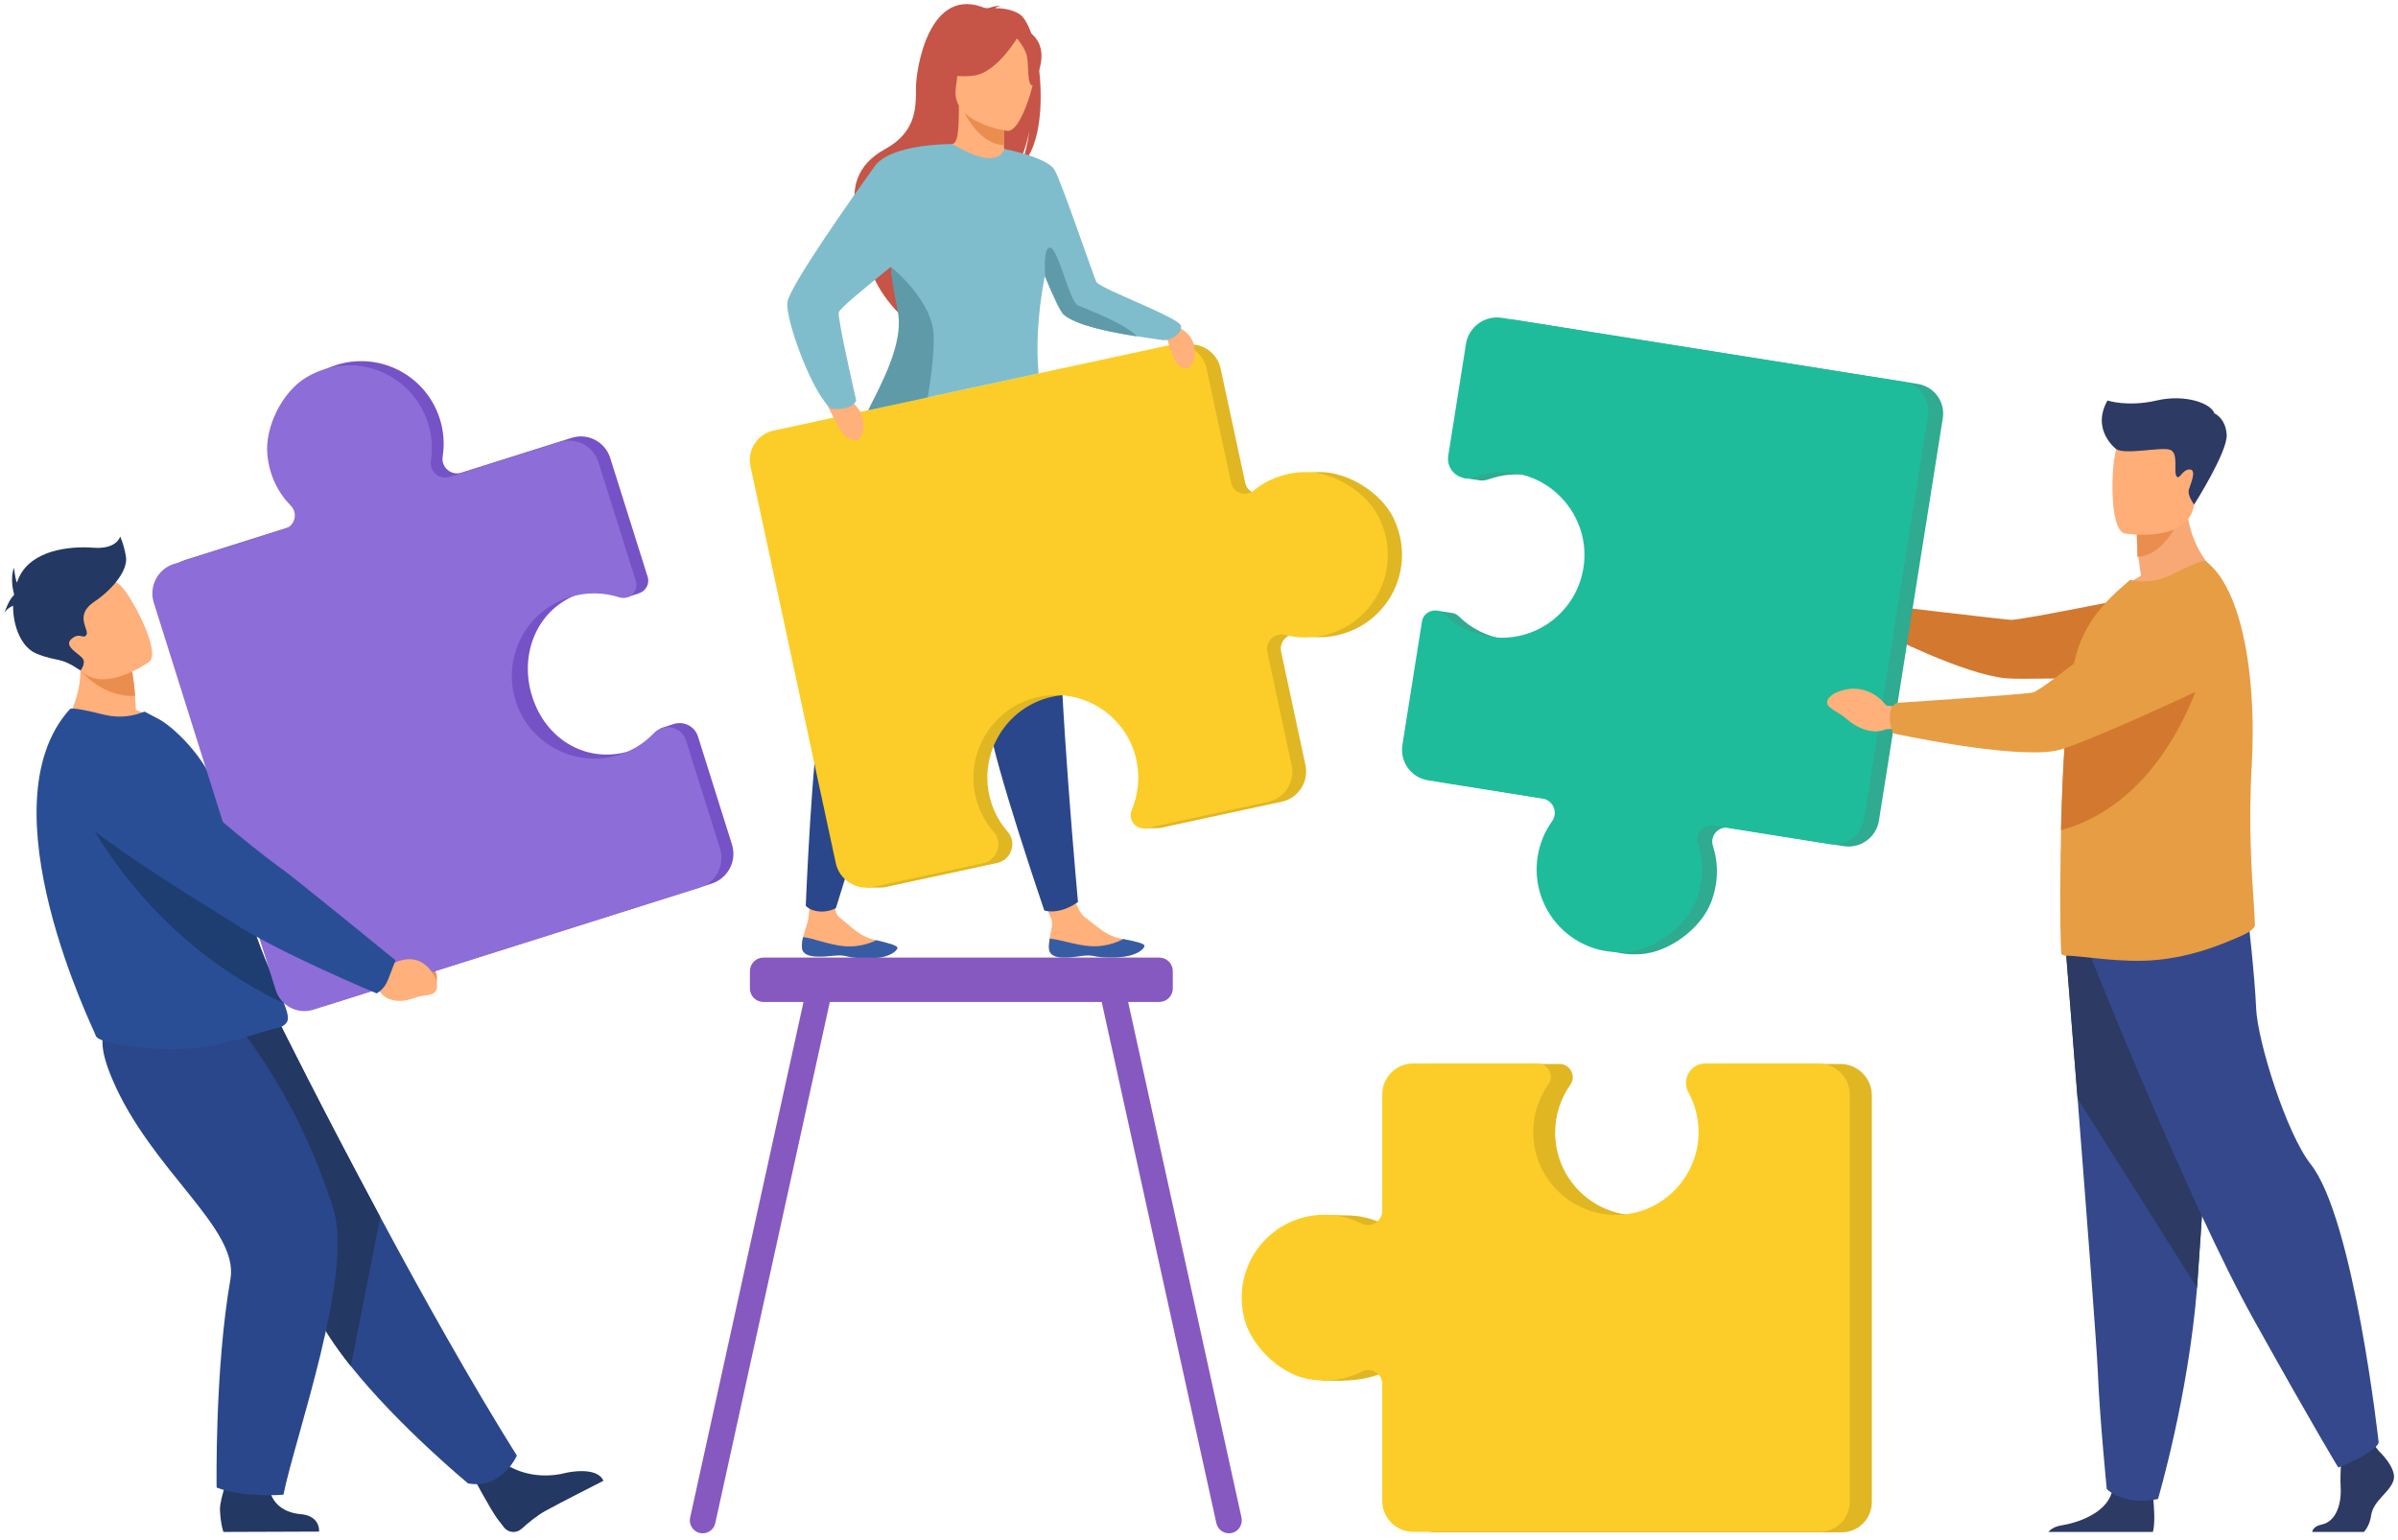 <svg width="330" height="212" viewBox="0 0 330 212" fill="none" xmlns="http://www.w3.org/2000/svg">
<path d="M144.351 130.636C144.499 131.999 146.416 131.95 148.596 131.621C150.775 131.293 150.202 131.868 153.266 131.802C156.331 131.736 157.347 130.702 157.478 130.259C157.593 129.864 156.118 129.585 154.528 129.257C154.332 129.208 154.135 129.175 153.922 129.125C152.136 128.731 150.906 127.434 149.35 126.318C147.875 125.267 146.875 120.422 146.875 120.422L142.516 120.39C142.516 120.39 143.876 124.758 144.597 126.285C145.023 127.171 144.564 128.321 144.433 129.191C144.384 129.667 144.302 130.16 144.351 130.636Z" fill="#FFB07B"/>
<path d="M148.609 131.621C150.789 131.292 150.215 131.867 153.28 131.802C156.344 131.736 157.361 130.701 157.492 130.258C157.606 129.864 156.131 129.585 154.542 129.256L154.525 129.289C154.525 129.289 152.592 130.422 150.068 130.242C148.003 130.11 145.889 129.322 144.463 129.207C144.381 129.683 144.315 130.159 144.365 130.636C144.496 131.999 146.43 131.949 148.609 131.621Z" fill="#365DA4"/>
<path d="M110.343 130.422C110.441 131.785 112.359 131.818 114.555 131.572C116.735 131.326 116.161 131.884 119.226 131.933C122.29 131.982 123.339 130.981 123.503 130.537C123.634 130.143 122.159 129.815 120.586 129.421C120.389 129.371 120.193 129.322 119.996 129.273C118.226 128.813 117.046 127.467 115.538 126.301C114.096 125.184 115.276 120.586 115.276 120.586L111.982 119.026C111.982 119.026 111.523 123.772 111.277 126.169C111.179 127.155 110.687 128.14 110.523 128.994C110.392 129.454 110.31 129.93 110.343 130.422Z" fill="#FFB07B"/>
<path d="M114.538 131.571C116.718 131.325 116.144 131.883 119.209 131.933C122.273 131.982 123.322 130.98 123.486 130.537C123.617 130.143 122.142 129.814 120.569 129.42L120.552 129.453C120.552 129.453 118.569 130.504 116.062 130.241C114.014 130.028 111.916 129.157 110.506 128.993C110.408 129.453 110.326 129.929 110.359 130.422C110.424 131.785 112.358 131.801 114.538 131.571Z" fill="#365DA4"/>
<path d="M117.75 62.112C117.75 62.112 116.832 66.546 115.914 89.058C115.914 89.058 114.21 93.229 112.981 98.32C111.751 103.41 110.883 124.675 110.883 124.675C110.883 124.675 111.374 125.381 112.866 125.48C114.079 125.545 115.029 125.02 115.029 125.02C115.029 125.02 123.6 97.17 127.763 86.365C131.925 75.561 134.384 60.125 134.384 60.125L117.75 62.112Z" fill="#2B478B"/>
<path d="M128.059 64C128.059 64 128.731 68.483 135.646 89.912C135.646 89.912 135.499 94.411 136.105 99.617C136.712 104.822 143.709 125.331 143.709 125.331C143.709 125.331 144.644 125.66 146.037 125.282C147.331 124.937 148.347 124.165 148.347 124.165C148.347 124.165 145.66 94.871 145.84 83.278C146.02 71.685 142.972 56.364 142.972 56.364L128.059 64Z" fill="#2B478B"/>
<path d="M140.3 1.946C139.219 1.257 137.875 1.125 136.941 1.125C137.186 0.895 137.678 0.813 137.678 0.813C137.104 0.698 135.777 1.207 135.777 1.207C127.861 -2.307 126.01 9.533 126.042 12.308C126.075 15.083 125.928 18.269 121.781 20.535C113.62 25.017 119.88 33.868 119.88 33.868C118.405 38.089 123.846 43.277 123.846 43.277C123.748 41.028 134.04 26.725 139.579 23.474C140.989 21.619 141.611 18.236 141.66 17.957C141.3 20.65 140.759 22.144 140.317 22.965C145.069 19.024 143.185 3.786 140.3 1.946Z" fill="#C65447"/>
<path d="M138.582 21.948C138.614 21.964 135.992 23.327 134.009 22.785C132.157 22.276 130.945 19.862 130.961 19.862C131.748 19.698 131.977 18.631 131.961 13.983L132.321 14.049L138.074 15.198L138.287 15.248C138.287 15.248 138.156 17.136 138.139 18.91C138.139 19.287 138.139 19.649 138.156 19.993C138.221 21.012 138.336 21.832 138.582 21.948Z" fill="#FFB07B"/>
<path d="M138.154 18.892C138.154 19.27 138.154 19.631 138.171 19.976C134.828 19.845 132.894 16.002 132.156 14.327L138.072 15.197L138.286 15.247C138.302 15.23 138.154 17.119 138.154 18.892Z" fill="#EA8E50"/>
<path d="M131.71 13.392C131.71 13.392 129.957 10.617 129.53 8.252C129.236 6.561 130.088 0.288 136.381 1.191C136.381 1.191 138.216 1.372 139.921 2.537C141.281 3.457 143.264 5.46 141.052 10.928L140.478 12.784L131.71 13.392Z" fill="#C65447"/>
<path d="M138.644 18.022C138.644 18.022 130.81 16.988 131.531 12.095C132.252 7.218 131.728 3.786 136.759 4.245C141.79 4.705 142.495 6.708 142.643 8.4C142.79 10.091 140.709 18.154 138.644 18.022Z" fill="#FFB07B"/>
<path d="M140.33 4.655C140.33 4.655 137.331 10.058 133.922 10.419C130.513 10.78 129.219 9.68 129.219 9.68C129.219 9.68 132.038 8.055 133.086 4.623C133.086 4.639 139.117 1.7 140.33 4.655Z" fill="#C65447"/>
<path d="M139.742 5.05C139.742 5.05 141.152 6.561 141.348 7.874C141.561 9.172 141.348 11.766 142.102 11.783C142.102 11.783 144.298 8.137 142.807 5.658C141.234 3.03 139.742 5.05 139.742 5.05Z" fill="#C65447"/>
<path d="M191.792 71.373C190.153 67.875 185.581 65.001 181.73 64.985C178.878 64.985 176.371 65.954 174.437 67.547C173.322 68.45 171.651 67.859 171.356 66.446L167.98 50.748C167.488 48.466 165.243 47.004 162.949 47.497L108.392 59.271C106.163 59.747 104.737 61.947 105.212 64.197L116.947 118.796C117.274 120.356 118.421 121.538 119.847 121.981L119.126 122.178H121.24H121.257C121.519 122.178 121.781 122.146 122.043 122.08L123.223 121.817L137.219 118.796C139.186 118.369 139.989 115.988 138.661 114.477C137.383 113.016 136.465 111.193 136.072 109.14C134.974 103.344 138.546 97.597 144.233 96.053C150.559 94.329 156.95 98.286 158.311 104.625C158.819 107.006 158.54 109.387 157.655 111.472C157.311 112.277 157.59 113.131 158.18 113.607L157.36 114.001H159.245C159.392 114.001 159.54 113.984 159.687 113.968L176.403 110.355C178.681 109.863 180.14 107.613 179.648 105.314L176.305 89.715C175.994 88.27 177.305 87.005 178.731 87.367C180.386 87.793 182.156 87.843 183.926 87.465C190.973 85.971 195.07 78.302 191.792 71.373Z" fill="#E0B623"/>
<path d="M179.796 64.985C176.944 64.985 174.437 65.954 172.503 67.547C171.389 68.45 169.717 67.859 169.422 66.446L166.046 50.748C165.555 48.466 163.309 47.004 161.015 47.497L106.458 59.271C104.229 59.747 102.804 61.947 103.279 64.197L115.013 118.796C115.505 121.111 117.799 122.589 120.11 122.096L135.302 118.829C137.268 118.402 138.071 116.021 136.744 114.51C135.466 113.048 134.548 111.226 134.155 109.173C133.056 103.377 136.629 97.629 142.316 96.086C148.642 94.362 155.033 98.319 156.393 104.657C156.902 107.038 156.623 109.419 155.738 111.505C155.164 112.868 156.344 114.296 157.786 114.001L174.503 110.388C176.781 109.896 178.239 107.646 177.747 105.347L174.404 89.748C174.093 88.302 175.404 87.038 176.83 87.399C178.485 87.826 180.255 87.876 182.025 87.498C189.023 85.987 193.103 78.319 189.842 71.389C188.22 67.875 183.647 64.985 179.796 64.985Z" fill="#FCCD28"/>
<path d="M159.836 44.23C159.836 44.23 163.245 44.788 164.13 47.005C165.015 49.221 163.769 50.716 163.294 50.716C162.819 50.716 161.901 50.354 161.458 49.205C161.049 48.056 159.836 44.23 159.836 44.23Z" fill="#FFB07B"/>
<path d="M112.996 54.132C112.996 54.132 116.815 54.132 118.191 56.382C119.568 58.648 118.47 60.503 117.945 60.585C117.421 60.667 116.356 60.437 115.684 59.272C114.995 58.089 112.996 54.132 112.996 54.132Z" fill="#FFB07B"/>
<path d="M159.932 46.807C159.588 46.742 158.113 46.561 156.228 46.266C152.754 45.724 147.919 44.755 146.297 43.261C145.854 42.85 144.838 40.617 143.773 38.039C142.691 43.72 142.642 48.088 142.921 51.405L119.485 56.463C121.501 52.391 124.599 47.349 124.025 43.261C123.812 41.75 122.976 39.664 122.665 37.333C122.632 37.136 122.616 36.939 122.599 36.725C119.305 39.435 115.52 42.423 115.421 43.031C115.274 44.032 117.83 55.133 117.83 55.133C117.191 56.594 114.438 56.282 114.438 56.282C111.849 54.427 108.046 43.934 108.358 41.618C108.669 39.287 118.092 26.052 120.37 22.883C122.632 19.763 130.859 19.828 131.056 19.828C137.611 23.769 138.201 20.502 138.201 20.502C138.201 20.502 144.101 21.634 145.117 23.375C146.133 25.132 150.591 38.384 150.902 38.843C151.557 39.812 162.325 43.72 162.521 44.853C162.718 46.003 160.899 47.005 159.932 46.807Z" fill="#80BDCC"/>
<path d="M127.666 54.706L119.488 56.464C121.52 52.408 124.192 47.35 123.618 43.294C123.405 41.783 122.913 39.977 122.668 37.645C122.651 37.415 122.602 36.742 122.602 36.742C122.602 36.742 128.387 41.307 128.485 46.25C128.551 48.795 128.109 52.145 127.666 54.706Z" fill="#5F9AA8"/>
<path d="M156.444 46.298C152.936 45.756 148.036 44.787 146.398 43.293C145.955 42.883 144.923 40.649 143.841 38.071C143.841 38.071 143.464 33.933 144.546 34.097C145.627 34.245 147.217 41.585 148.348 42.045C149.347 42.456 154.952 44.607 156.444 46.298Z" fill="#5F9AA8"/>
<path d="M329.389 203.757C328.897 205.432 326.602 206.548 326.308 208.585C326.16 209.586 325.783 210.358 325.308 210.883H318.195C318.261 210.489 318.572 210.062 319.506 209.865C321.489 209.438 322.227 207.041 322.112 204.808C322.063 203.872 322.079 202.804 322.128 201.885C322.194 200.604 322.292 199.602 322.292 199.602L326.488 198.617L326.93 199.192L327.356 199.734C327.356 199.734 329.88 202.082 329.389 203.757Z" fill="#2C3A64"/>
<path d="M296.268 210.883H281.879C282.207 210.506 282.764 210.128 283.698 209.98C285.91 209.619 289.745 208.338 290.598 205.497C290.63 205.399 290.647 205.317 290.679 205.218C291.351 202.18 296.301 206.154 296.301 206.154C296.301 206.154 296.317 206.269 296.333 206.483C296.415 207.32 296.612 209.635 296.268 210.883Z" fill="#2C3A64"/>
<path d="M284.27 130.554C284.27 130.554 285.023 139.93 285.908 151.211C287.105 166.532 288.547 185.334 288.694 188.897C288.94 195.088 289.923 204.989 289.923 204.989C289.923 204.989 292.267 207.337 296.97 206.352C296.97 206.352 301.149 192.214 302.346 177.271C302.362 177.025 302.379 176.778 302.395 176.532C303.509 161.31 305.23 129.257 305.23 129.257L284.27 130.554Z" fill="#35488B"/>
<path d="M284.27 130.554C284.27 130.554 285.023 139.93 285.908 151.211L302.346 177.271C302.362 177.025 302.379 176.778 302.395 176.532C303.509 161.31 305.23 129.257 305.23 129.257L284.27 130.554Z" fill="#2C3A64"/>
<path d="M287.699 131.67C287.699 131.67 301.22 165.644 310.118 181.605C319.017 197.566 321.787 202.016 321.787 202.016C321.787 202.016 326.884 199.98 327.343 198.584C327.343 198.584 323.934 167.763 317.985 160.258C314.625 156.005 310.659 143.279 310.479 138.813C310.299 134.363 309.283 125.545 309.283 125.545L287.699 131.67Z" fill="#35488B"/>
<path d="M294.646 79.238C294.04 75.675 294.024 73.573 294.024 73.573L300.89 68.039C300.628 75.658 305.512 79.32 305.512 79.32C305.512 79.32 296.367 83.836 291.09 82.161C291.074 82.144 292.368 80.486 294.646 79.238Z" fill="#F7A874"/>
<path d="M294.131 75.565C294.131 75.943 294.131 76.304 294.114 76.649C297.458 76.517 299.391 72.675 300.129 71L294.213 71.87L294 71.92C293.983 71.903 294.131 73.791 294.131 75.565Z" fill="#EA8E50"/>
<path d="M292.402 73.442C292.402 73.442 301.137 74.887 301.956 69.435C302.776 63.984 304.447 60.486 298.908 59.32C293.369 58.154 291.976 60.075 291.254 61.833C290.55 63.606 290.156 72.933 292.402 73.442Z" fill="#FFAE77"/>
<path d="M261.753 84.706L259.901 83.556C259.901 83.556 257.59 80.124 253.624 82.259C253.624 82.259 252.051 83.261 253.116 84.098C254.165 84.936 253.886 84.46 255.345 85.675C256.804 86.89 258.688 87.317 259.901 86.66L261.458 86.512L261.753 84.706Z" fill="#A16D3C"/>
<path d="M259.537 85.068C260.013 83.573 260.242 83.442 260.242 83.442C260.242 83.442 275.27 85.216 276.696 85.33C278.105 85.429 297.788 81.373 297.788 81.373L307.08 92.671C307.08 92.671 279.695 93.705 276.106 93.377C270.173 92.818 259.439 87.301 259.439 87.301C259.439 87.301 259.16 86.234 259.537 85.068Z" fill="#D3782F"/>
<path d="M310.312 127.286C310.345 127.877 309.132 128.517 308.624 128.747C304.708 130.504 301.053 131.736 296.923 132.13C292.023 132.639 286.238 131.522 284.255 131.555C284.042 131.555 283.862 131.473 283.698 131.342C283.567 131.243 283.452 125.25 283.567 117.68C283.567 117.384 283.567 117.072 283.599 116.776V116.678C283.599 115.89 283.616 115.085 283.632 114.281C283.681 112.08 283.763 109.798 283.862 107.548C284.009 104.231 284.206 100.963 284.468 98.073C284.747 95.052 285.107 92.441 285.582 90.585C286.648 86.316 289.073 83.508 291.302 81.439L293.121 79.83C294.94 80.207 296.874 80.093 298.808 79.14C300.906 78.106 303.167 76.989 303.544 77.252C306.363 79.37 308.264 84.165 309.231 90.257C309.755 93.541 310.017 97.187 310.001 101.013C310.001 102.474 309.952 103.968 309.87 105.463C309.395 113.509 309.886 120.488 310.165 124.56C310.231 125.709 310.296 126.645 310.312 127.286Z" fill="#E69D43"/>
<path d="M263.916 52.85L208.72 44.065C206.377 43.687 204.164 45.296 203.787 47.645L201.345 63.063C201.231 63.77 201.411 65.789 201.411 65.789L203.394 66.085C203.509 66.118 203.623 66.134 203.738 66.134C204.099 66.167 204.475 66.118 204.852 65.986C206.688 65.33 208.704 65.116 210.769 65.494C216.586 66.561 220.651 71.996 220.028 77.875C219.34 84.427 213.342 88.975 206.934 87.957C204.525 87.58 202.411 86.463 200.788 84.87C200.477 84.558 200.1 84.394 199.706 84.361L197.625 84.049L195.036 102.851C194.675 105.166 196.249 107.35 198.559 107.712L214.325 110.224C215.783 110.454 216.488 112.145 215.636 113.344C214.636 114.74 213.948 116.382 213.653 118.188C212.522 125.282 218.209 131.899 225.862 131.341C229.714 131.062 234.073 127.827 235.466 124.214C236.498 121.554 236.498 118.845 235.728 116.447C235.286 115.084 236.449 113.722 237.859 113.951L253.722 116.48C256.033 116.841 258.213 115.265 258.573 112.95L267.358 57.579C267.718 55.329 266.178 53.211 263.916 52.85Z" fill="#2EAB91"/>
<path d="M303.742 90.093C303.742 90.093 299.514 109.88 283.617 114.281C283.666 112.08 283.748 109.798 283.847 107.548C283.994 104.231 284.191 100.963 284.453 98.073C284.732 97.925 285.01 97.811 285.24 97.728C290.648 95.955 303.742 90.093 303.742 90.093Z" fill="#D3782F"/>
<path d="M233.419 123.919C234.451 121.259 234.451 118.55 233.681 116.152C233.239 114.789 234.402 113.426 235.812 113.656L251.676 116.185C253.986 116.546 256.166 114.97 256.527 112.655L265.311 57.284C265.671 55.018 264.131 52.883 261.869 52.538L206.673 43.753C204.33 43.376 202.117 44.985 201.74 47.333L199.298 62.752C198.987 64.739 200.921 66.365 202.806 65.675C204.641 65.018 206.657 64.805 208.722 65.182C214.54 66.25 218.604 71.685 217.981 77.564C217.293 84.115 211.295 88.664 204.887 87.646C202.478 87.268 200.364 86.151 198.741 84.559C197.692 83.524 195.906 84.115 195.677 85.577L192.989 102.556C192.628 104.871 194.202 107.055 196.512 107.416L212.278 109.929C213.737 110.159 214.441 111.85 213.589 113.049C212.589 114.444 211.901 116.087 211.606 117.893C210.475 124.987 216.162 131.604 223.815 131.046C227.683 130.767 232.026 127.532 233.419 123.919Z" fill="#1FBC9B"/>
<path d="M261.805 97.465L259.543 97.087C259.543 97.087 256.954 93.343 252.447 95.445C252.447 95.445 250.661 96.447 251.841 97.383C253.021 98.319 252.709 97.81 254.348 99.156C255.987 100.519 258.117 101.061 259.51 100.388L261.28 100.289L261.805 97.465Z" fill="#FFB07B"/>
<path d="M260.084 98.614C260.149 96.939 261.051 96.759 261.051 96.759C261.051 96.759 278.242 95.626 279.733 95.33C281.225 95.034 294.909 83.671 294.909 83.671C294.909 83.671 300.202 78.909 303.922 80.519C307.151 81.914 308.151 84.673 308.315 87.218C308.511 90.24 306.807 93.064 304.07 94.345C297.924 97.219 285.617 102.867 282.814 103.36C276.587 104.444 260.559 100.962 260.559 100.962C260.559 100.962 260.018 99.928 260.084 98.614Z" fill="#E69D43"/>
<path d="M291.25 61.849C291.25 61.849 287.71 59.221 290.021 55.133C290.021 55.133 292.807 56.052 296.773 55.133C300.739 54.213 304.279 55.527 304.738 56.906C304.738 56.906 306.279 57.53 306.426 59.845C306.574 62.161 301.952 69.451 301.952 69.451C301.952 69.451 300.969 68.22 301.231 67.366C301.493 66.512 302.345 64.624 301.313 64.624C300.28 64.624 299.92 66.167 299.51 65.543C299.084 64.919 299.854 62.341 298.625 61.914C297.38 61.487 292.643 62.62 291.25 61.849Z" fill="#2C3A64"/>
<path d="M170.85 208.914L155.249 137.927H159.542C160.559 137.927 161.394 137.089 161.394 136.071V133.674C161.394 132.656 160.559 131.818 159.542 131.818H105.051C104.035 131.818 103.199 132.656 103.199 133.674V136.071C103.199 137.089 104.035 137.927 105.051 137.927H110.574L94.972 208.914C94.759 209.866 95.366 210.819 96.316 211.032C97.267 211.245 98.217 210.638 98.43 209.685L114.196 137.927H151.611L167.392 209.685C167.606 210.638 168.556 211.245 169.507 211.032C170.457 210.819 171.047 209.866 170.85 208.914Z" fill="#8659C0"/>
<path d="M253.264 146.465H237.679C235.663 146.465 234.385 148.632 235.352 150.406C236.286 152.114 232.975 166.909 226.01 167.286C219.455 167.648 214.014 162.409 214.014 155.907C214.014 153.46 214.784 151.194 216.095 149.338C216.948 148.14 216.095 146.465 214.62 146.465H197.478C195.135 146.465 193.234 148.37 193.234 150.718C193.234 150.718 191.677 169.158 190.366 168.501C189.005 167.812 187.481 167.401 185.875 167.319H185.859C185.662 167.303 185.482 167.303 185.285 167.303C185.089 167.303 182.27 167.253 182.27 167.253L181.844 190.045L184.302 190.078C186.629 190.013 188.661 189.783 190.448 188.863C191.726 188.206 193.25 189.142 193.25 190.587V206.68C193.25 209.028 195.151 210.933 197.495 210.933H253.444C255.739 210.933 257.591 209.077 257.591 206.778V150.767C257.574 148.386 255.64 146.465 253.264 146.465Z" fill="#E0B623"/>
<path d="M179.731 189.767C182.517 190.374 185.188 189.947 187.417 188.798C188.696 188.141 190.22 189.077 190.22 190.522V206.614C190.22 208.962 192.121 210.867 194.464 210.867H250.414C252.708 210.867 254.56 209.012 254.56 206.713V150.718C254.56 148.337 252.626 146.399 250.25 146.399H234.665C232.649 146.399 231.371 148.567 232.338 150.34C233.272 152.048 233.796 154.019 233.747 156.12C233.6 162.032 228.896 166.909 222.996 167.221C216.441 167.566 211 162.344 211 155.841C211 153.395 211.77 151.129 213.081 149.273C213.934 148.074 213.081 146.399 211.606 146.399H194.464C192.121 146.399 190.22 148.304 190.22 150.652V166.646C190.22 168.124 188.663 169.093 187.335 168.42C185.811 167.648 184.09 167.221 182.255 167.221C175.077 167.221 169.456 173.871 171.193 181.359C172.078 185.152 175.962 188.962 179.731 189.767Z" fill="#FCCD28"/>
<path d="M53.636 129.765L55.128 130.98C55.128 130.98 59.192 129.518 60.11 134.362C60.11 134.362 60.356 136.431 59.044 136.431C57.733 136.431 58.274 136.202 56.422 136.267C54.571 136.317 53.046 135.348 52.768 133.837L51.883 132.556L53.636 129.765Z" fill="#EA8E50"/>
<path d="M53.474 132.359C54.654 131.111 54.572 130.192 54.572 130.192C54.572 130.192 40.822 118.911 39.429 117.991C38.478 117.367 28.35 108.369 23.614 102.884C21.27 100.158 18.353 101.226 15.027 102.178L12.29 102.966C8.979 103.919 8.127 108.549 10.831 110.799C18.468 117.137 31.185 124.28 33.578 125.775C39.478 129.502 51.048 133.919 51.048 133.919C51.048 133.919 52.458 133.427 53.474 132.359Z" fill="#1E3D70"/>
<path d="M69.572 201.54C69.572 201.54 72.915 204.052 78.012 202.722C78.012 202.722 82.142 201.786 83.043 203.839C83.043 203.839 76.717 207.057 75.127 207.944C73.915 208.601 72.669 209.652 71.768 210.456C71.063 211.097 69.965 211.015 69.375 210.276C69.097 209.931 68.785 209.521 68.425 209.044C67.458 207.714 65.18 203.445 65.18 203.445L69.572 201.54Z" fill="#233862"/>
<path d="M71.126 200.374C71.126 200.374 69.094 205.071 64.407 204.2C64.407 204.2 54.836 196.286 48.281 188.059C46.15 185.382 44.331 182.689 43.266 180.21C38.906 170.111 27.172 155.053 19.699 147.418L38.382 140.636C38.382 140.636 44.364 152.705 52.328 167.517C58.064 178.223 64.833 190.325 71.126 200.374Z" fill="#2B478B"/>
<path d="M52.328 167.533L48.281 188.059C46.15 185.382 44.331 182.689 43.266 180.21C38.906 170.111 27.172 155.053 19.699 147.418L38.382 140.636C38.382 140.652 44.364 152.721 52.328 167.533Z" fill="#233862"/>
<path d="M37.007 204.2C37.007 204.2 36.81 207.944 41.334 208.437C41.334 208.437 43.923 208.453 43.923 210.834L30.747 210.883C30.747 210.883 30.37 209.914 30.271 207.862C30.206 206.286 31.796 202.147 31.796 202.147L37.007 204.2Z" fill="#233862"/>
<path d="M32.253 140.652C32.253 140.652 40.578 149.815 45.855 166.334C48.724 175.316 40.578 197.911 39.005 205.76C39.005 205.76 33.548 206.22 29.811 204.775C29.811 204.775 29.533 188.568 31.712 176.072C32.941 169.076 20.749 161.112 15.422 148.485C11.8 139.897 16.209 140.028 21.617 139.831L32.253 140.652Z" fill="#2B478B"/>
<path d="M22.634 99.764C17.996 102.391 8.523 99.961 8.523 99.961C8.523 99.961 12.375 95.544 10.621 88.45L14.259 90.306L18.16 92.293C18.16 92.293 18.406 93.541 18.586 95.807C18.635 96.381 18.668 97.038 18.701 97.744C21.093 98.45 22.634 99.764 22.634 99.764Z" fill="#FFB07B"/>
<path d="M39.625 140.176C39.625 140.997 38.691 141.375 38.494 141.424C36.626 141.769 31.414 143.805 26.711 144.265C22.761 144.675 19.074 144.281 15.042 143.477C14.502 143.362 13.256 143.033 13.158 142.524C13.043 141.966 -2.411 110.947 9.601 97.63C9.88 97.318 12.256 97.876 14.419 98.402C16.419 98.878 18.254 98.615 19.893 97.958L21.925 99.026C24.416 100.422 29.153 105.381 29.71 109.256C29.988 111.226 31.119 112.704 31.447 114.428C31.562 115.069 31.693 115.693 31.824 116.317C32.07 117.516 32.332 118.665 32.578 119.749C33.282 122.688 34.036 125.217 34.758 127.401C35.544 129.716 36.298 131.654 36.986 133.263C37.871 135.365 38.625 136.925 39.084 138.124C39.428 138.977 39.625 139.651 39.625 140.176Z" fill="#2A4E96"/>
<path d="M39.106 138.139C17.293 127.844 9.738 108.057 9.738 108.057C9.738 108.057 27.471 114.609 31.83 116.316C32.076 117.515 32.338 118.664 32.584 119.748C33.288 122.687 34.042 125.216 34.763 127.4C35.55 129.716 36.304 131.653 36.992 133.262C37.894 135.364 38.631 136.941 39.106 138.139Z" fill="#1E3D70"/>
<path d="M100.725 116.234L96.055 101.39C95.596 99.945 94.105 99.272 92.81 99.633C92.744 99.65 92.679 99.682 92.597 99.699L90.958 100.241C90.958 100.241 88.385 102.884 86.549 103.426C80.895 105.068 75.52 102.047 73.455 96.513C71.161 90.355 73.816 83.606 79.994 81.652C82.108 80.979 86.254 82.227 86.254 82.227L87.926 81.669C88.827 81.39 89.45 80.421 89.122 79.386L83.977 63.048C83.272 60.814 80.895 59.566 78.667 60.273L63.475 65.067C62.065 65.511 60.689 64.312 60.918 62.867C61.18 61.176 61.082 59.402 60.525 57.662C58.378 50.831 50.364 47.464 43.776 51.373C40.465 53.343 38.023 58.171 38.384 62.013C38.646 64.854 39.843 67.268 41.613 69.058C42.612 70.076 42.186 71.8 40.81 72.243L25.519 77.071C23.29 77.777 22.061 80.158 22.75 82.391L39.58 135.726C40.269 137.91 42.596 139.125 44.759 138.435L97.923 121.637C100.185 120.914 101.446 118.5 100.725 116.234Z" fill="#7552C6"/>
<path d="M36.794 62.571C37.056 65.412 38.253 67.826 40.023 69.615C41.022 70.633 40.596 72.358 39.22 72.801L23.929 77.629C21.701 78.335 20.471 80.716 21.16 82.949L37.941 136.284C38.63 138.468 40.957 139.683 43.12 138.993L96.284 122.195C98.546 121.489 99.791 119.058 99.086 116.792L94.416 101.948C93.809 100.027 91.367 99.452 89.991 100.913C88.647 102.326 86.926 103.409 84.927 103.984C79.273 105.626 73.225 102.588 71.161 97.055C68.866 90.897 72.193 84.164 78.371 82.21C80.699 81.471 83.075 81.537 85.222 82.227C86.615 82.67 87.942 81.356 87.5 79.96L82.354 63.622C81.649 61.389 79.273 60.141 77.044 60.847L61.852 65.642C60.443 66.085 59.066 64.886 59.295 63.441C59.558 61.75 59.459 59.977 58.902 58.236C56.755 51.405 48.741 48.039 42.153 51.947C38.876 53.901 36.434 58.728 36.794 62.571Z" fill="#8D6DD7"/>
<path d="M51.87 132.163L53.755 132.852C53.755 132.852 57.524 130.176 59.884 134.527C59.884 134.527 60.736 136.432 59.392 136.843C58.048 137.253 58.54 136.859 56.639 137.5C54.754 138.124 52.886 137.68 52.165 136.317L50.887 135.381L51.87 132.163Z" fill="#FFB07B"/>
<path d="M53.411 134.839C54.116 133.017 54.427 132.196 54.427 132.196C54.427 132.196 40.186 120.553 38.727 119.568C37.744 118.895 27.895 111.505 23.093 105.758C20.716 102.901 16.964 101.604 13.325 102.359L10.343 102.983C6.737 103.738 5.557 108.32 8.36 110.734C16.242 117.515 29.55 125.365 32.041 127.007C38.203 131.063 51.822 136.744 51.822 136.744C51.822 136.744 52.87 136.268 53.411 134.839Z" fill="#2A4E96"/>
<path d="M18.6 95.79C14.044 96.053 11.078 92.276 11.078 92.276C11.078 92.276 13.143 91.126 14.258 90.289L18.158 92.276C18.158 92.292 18.42 93.54 18.6 95.79Z" fill="#EA8E50"/>
<path d="M20.536 91.11C20.536 91.11 13.636 96.069 10.621 91.718C7.605 87.366 4.672 85.067 8.965 81.718C13.243 78.368 15.258 79.419 16.619 80.634C17.963 81.849 22.256 89.715 20.536 91.11Z" fill="#FFB07B"/>
<path d="M17.34 76.71C17.094 75.035 16.537 73.853 16.537 73.853C16.537 73.853 16.11 75.642 12.833 75.396C9.555 75.15 4.36 75.725 2.623 79.468C2.508 79.715 2.41 79.945 2.328 80.207C2.016 79.37 1.934 78.138 1.934 78.138C1.312 79.748 1.934 81.767 1.934 81.767C1.918 81.833 1.918 81.882 1.902 81.948C1.181 82.555 0.574 84.46 0.574 84.46C0.787 83.935 1.328 83.59 1.803 83.377C1.787 86.283 2.967 89.14 5.032 89.978C8.064 91.209 8.031 90.273 11.079 92.293C11.079 92.293 11.899 91.275 11.341 90.602C10.784 89.912 8.686 88.927 9.85 87.942C11.03 86.956 11.456 88.073 11.899 87.383C12.325 86.694 10.161 84.723 12.947 82.851C15.733 80.979 17.585 78.385 17.34 76.71Z" fill="#233862"/>
</svg>
